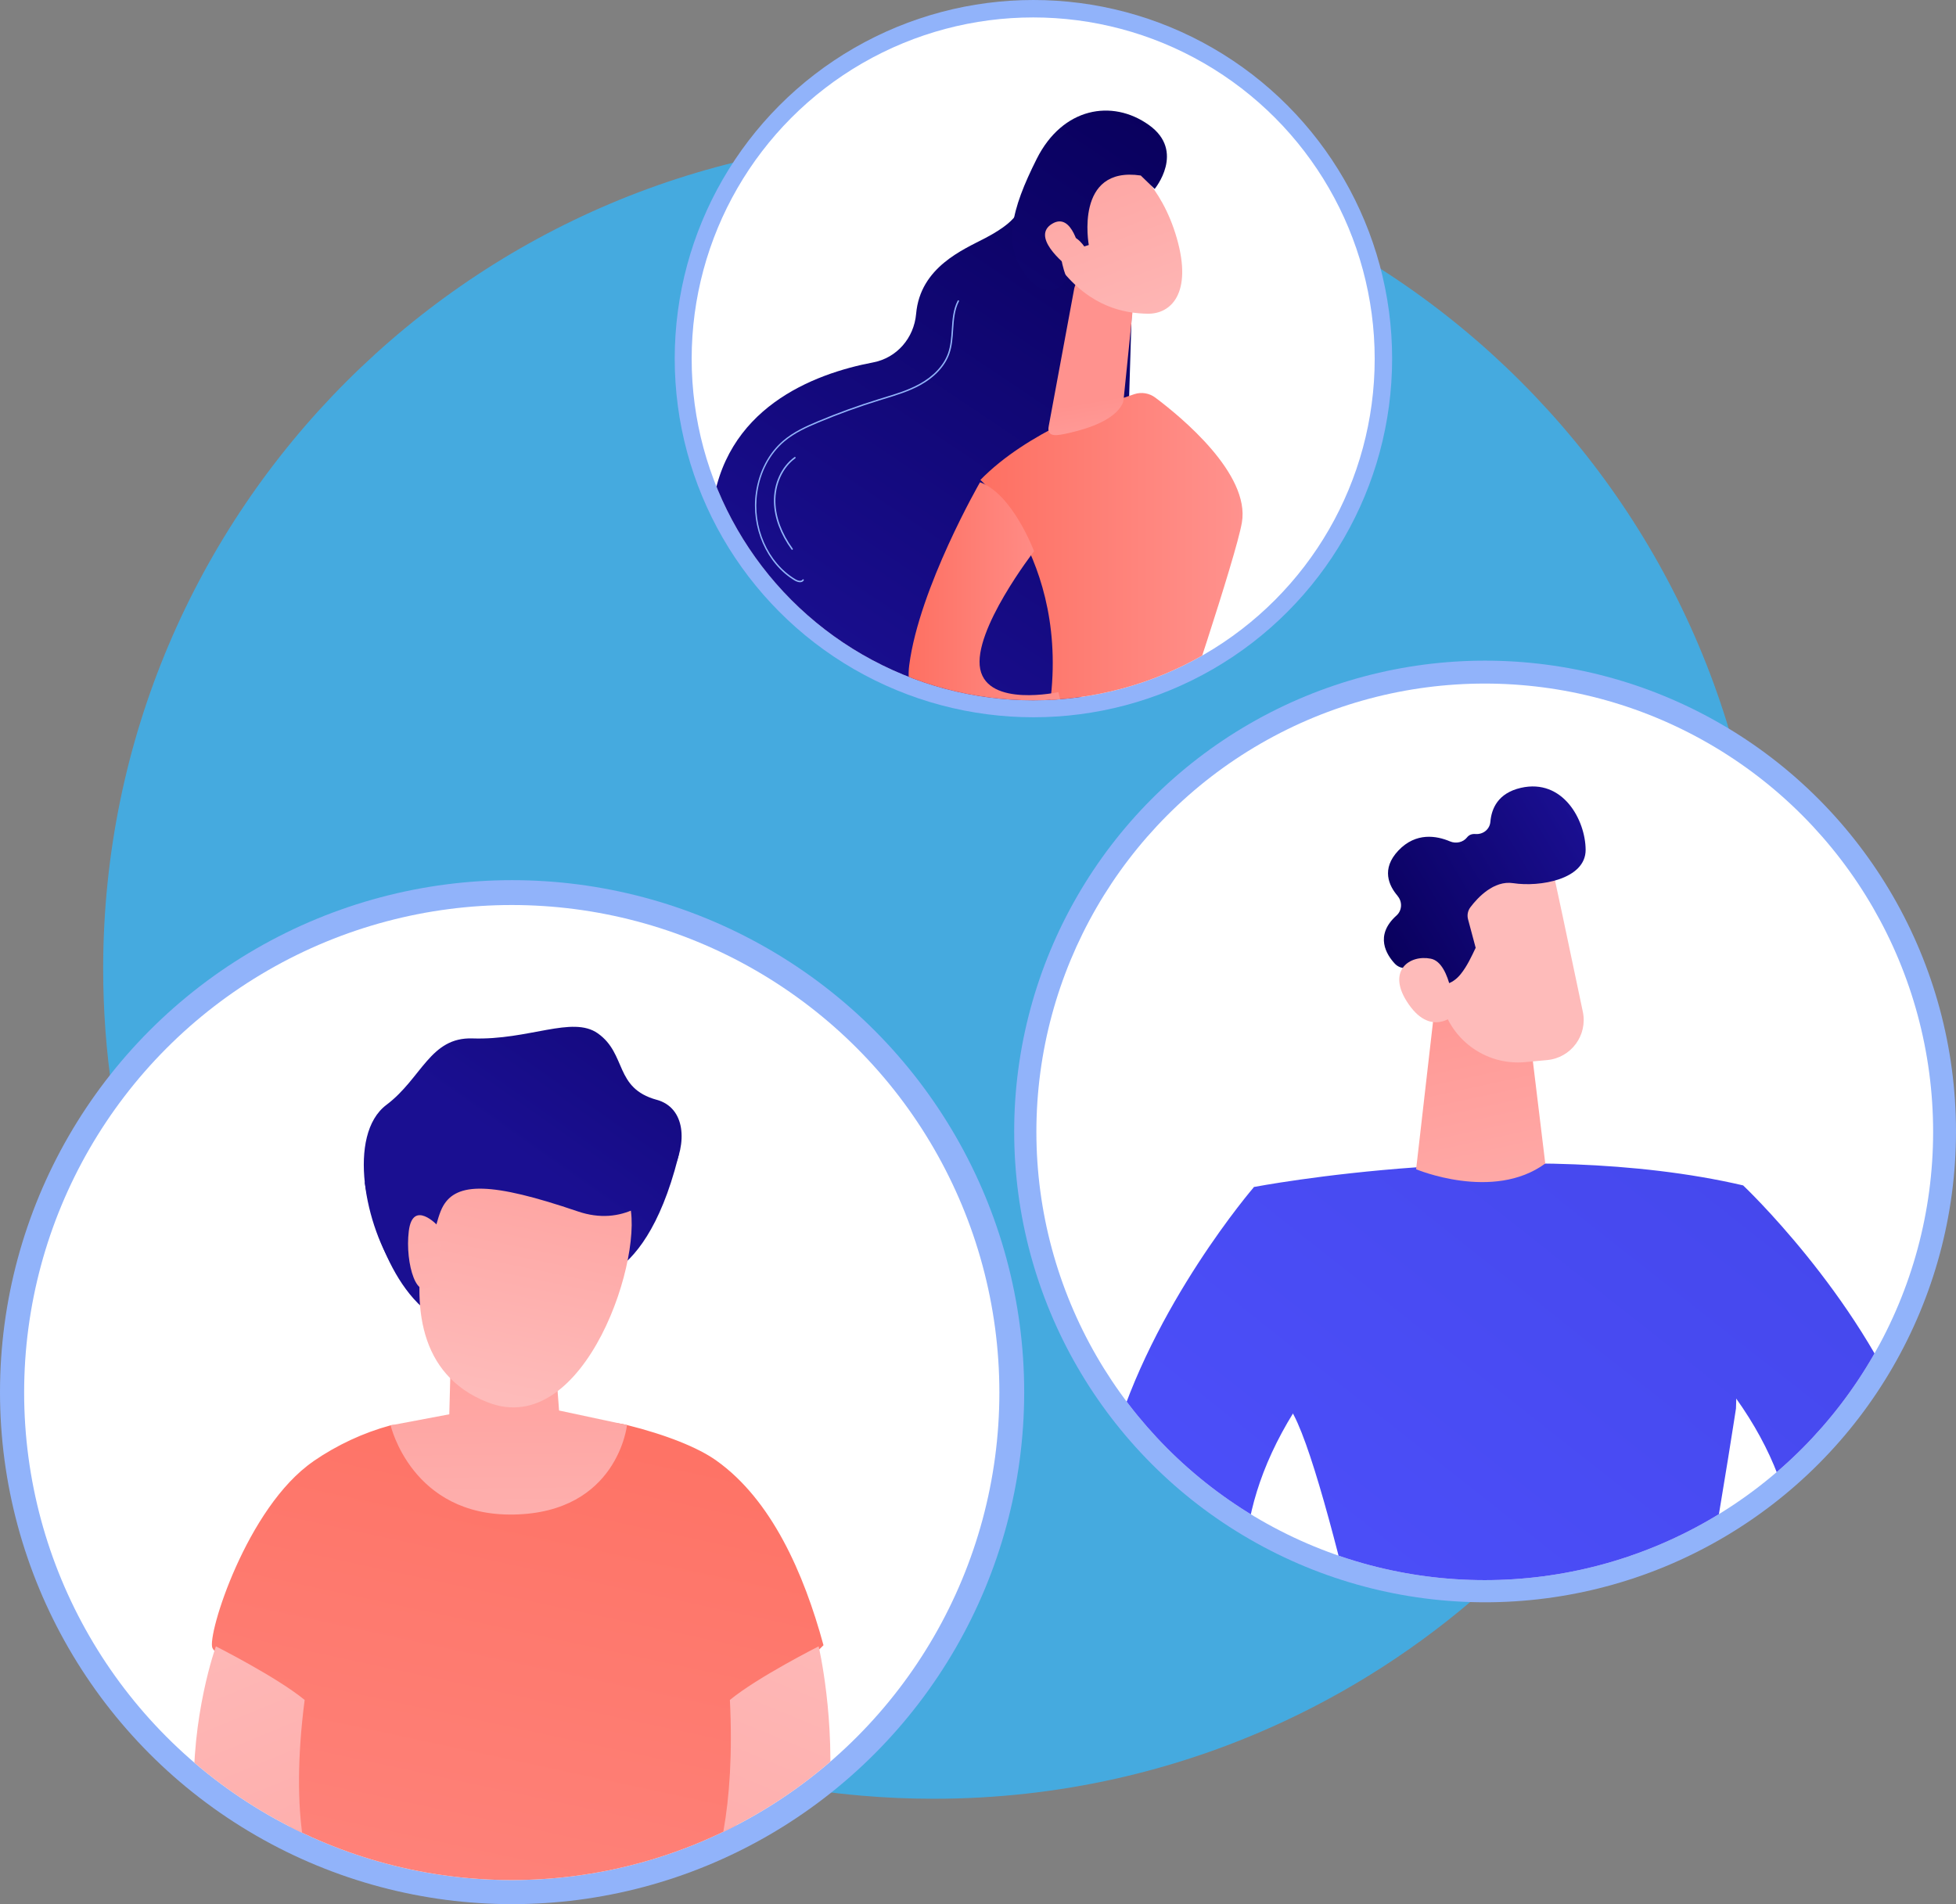 <?xml version="1.0" encoding="UTF-8"?>
<svg id="Layer_2" data-name="Layer 2" xmlns="http://www.w3.org/2000/svg" xmlns:xlink="http://www.w3.org/1999/xlink" viewBox="0 0 402.7 392.1">
  <rect x="0" y="0" width="402.7" height="392.1" fill="#808080" stroke="none"/>
  <defs>
    <style>
      .cls-1 {
        fill: none;
      }

      .cls-2 {
        fill: #91b3fa;
      }

      .cls-3 {
        fill: url(#linear-gradient-8);
      }

      .cls-4 {
        fill: url(#linear-gradient-7);
      }

      .cls-5 {
        fill: url(#linear-gradient-5);
      }

      .cls-6 {
        fill: url(#linear-gradient-6);
      }

      .cls-7 {
        fill: url(#linear-gradient-9);
      }

      .cls-8 {
        fill: url(#linear-gradient-4);
      }

      .cls-9 {
        fill: url(#linear-gradient-3);
      }

      .cls-10 {
        fill: url(#linear-gradient-2);
      }

      .cls-11 {
        fill: url(#linear-gradient);
      }

      .cls-12 {
        fill: #45aadf;
      }

      .cls-13 {
        clip-path: url(#clippath-1);
      }

      .cls-14 {
        clip-path: url(#clippath-2);
      }

      .cls-15 {
        fill: #fff;
      }

      .cls-16 {
        fill: url(#linear-gradient-10);
      }

      .cls-17 {
        fill: url(#linear-gradient-11);
      }

      .cls-18 {
        fill: url(#linear-gradient-12);
      }

      .cls-19 {
        fill: url(#linear-gradient-13);
      }

      .cls-20 {
        fill: url(#linear-gradient-19);
      }

      .cls-21 {
        fill: url(#linear-gradient-14);
      }

      .cls-22 {
        fill: url(#linear-gradient-21);
      }

      .cls-23 {
        fill: url(#linear-gradient-20);
      }

      .cls-24 {
        fill: url(#linear-gradient-22);
      }

      .cls-25 {
        fill: url(#linear-gradient-23);
      }

      .cls-26 {
        fill: url(#linear-gradient-15);
      }

      .cls-27 {
        fill: url(#linear-gradient-16);
      }

      .cls-28 {
        fill: url(#linear-gradient-17);
      }

      .cls-29 {
        fill: url(#linear-gradient-18);
      }

      .cls-30 {
        fill: url(#linear-gradient-24);
      }

      .cls-31 {
        clip-path: url(#clippath);
      }
    </style>
    <clipPath id="clippath">
      <circle class="cls-1" cx="305.68" cy="233.07" r="92.31"/>
    </clipPath>
    <linearGradient id="linear-gradient" x1="381.36" y1="222.63" x2="182.88" y2="458.14" gradientTransform="translate(40.6 -61.64) rotate(-1.87)" gradientUnits="userSpaceOnUse">
      <stop offset="0" stop-color="#4042e2"/>
      <stop offset="1" stop-color="#4f52ff"/>
    </linearGradient>
    <linearGradient id="linear-gradient-2" x1="315.54" y1="283.66" x2="296.28" y2="194.79" gradientUnits="userSpaceOnUse">
      <stop offset="0" stop-color="#febbba"/>
      <stop offset="1" stop-color="#ff928e"/>
    </linearGradient>
    <linearGradient id="linear-gradient-3" x1="2440.09" y1="-791.35" x2="2486.71" y2="-802.7" gradientTransform="translate(761.75 24.22) rotate(-30.74)" xlink:href="#linear-gradient-2"/>
    <linearGradient id="linear-gradient-4" x1="-497.19" y1="-98.24" x2="-449.17" y2="-98.24" gradientTransform="translate(761.75 24.22) rotate(-30.74)" gradientUnits="userSpaceOnUse">
      <stop offset="0" stop-color="#09005d"/>
      <stop offset="1" stop-color="#1a0f91"/>
    </linearGradient>
    <linearGradient id="linear-gradient-5" x1="2438.44" y1="-798.1" x2="2485.06" y2="-809.45" gradientTransform="translate(761.75 24.22) rotate(-30.74)" xlink:href="#linear-gradient-2"/>
    <linearGradient id="linear-gradient-6" x1="361.01" y1="205.48" x2="162.53" y2="440.99" xlink:href="#linear-gradient"/>
    <linearGradient id="linear-gradient-7" x1="247.44" y1="428.83" x2="200.08" y2="469.29" gradientTransform="translate(40.6 -61.64) rotate(-1.87)" xlink:href="#linear-gradient-2"/>
    <linearGradient id="linear-gradient-8" x1="417.87" y1="253.4" x2="219.4" y2="488.91" xlink:href="#linear-gradient"/>
    <linearGradient id="linear-gradient-9" x1="275.93" y1="431.01" x2="302.57" y2="457.65" gradientTransform="translate(40.6 -61.64) rotate(-1.87)" xlink:href="#linear-gradient-2"/>
    <clipPath id="clippath-1">
      <circle class="cls-1" cx="212.71" cy="73.9" r="70.31"/>
    </clipPath>
    <linearGradient id="linear-gradient-10" x1="-5396.69" y1="150.38" x2="-5319.96" y2="256.25" gradientTransform="translate(-5155.57 76.87) rotate(177.95) scale(1 -1)" xlink:href="#linear-gradient-4"/>
    <linearGradient id="linear-gradient-11" x1="201.85" y1="117.16" x2="255.83" y2="117.16" gradientUnits="userSpaceOnUse">
      <stop offset="0" stop-color="#fe7062"/>
      <stop offset="1" stop-color="#ff928e"/>
    </linearGradient>
    <linearGradient id="linear-gradient-12" x1="-9403.35" y1="232.75" x2="-9398.66" y2="198.44" gradientTransform="translate(-9173.23 220.22) rotate(177.95) scale(1 -1)" xlink:href="#linear-gradient-2"/>
    <linearGradient id="linear-gradient-13" x1="-9411.8" y1="-1215.49" x2="-9370.88" y2="-1288.31" gradientTransform="translate(-9246.12 -222.9) rotate(-170.84) scale(1 -1)" xlink:href="#linear-gradient-2"/>
    <linearGradient id="linear-gradient-14" x1="-5389.34" y1="137.41" x2="-5309.2" y2="248" gradientTransform="translate(-5155.57 76.87) rotate(177.95) scale(1 -1)" xlink:href="#linear-gradient-4"/>
    <linearGradient id="linear-gradient-15" x1="-9403.09" y1="-1210.6" x2="-9362.18" y2="-1283.42" gradientTransform="translate(-9246.12 -222.9) rotate(-170.84) scale(1 -1)" xlink:href="#linear-gradient-2"/>
    <linearGradient id="linear-gradient-16" x1="187.07" y1="126.55" x2="219.48" y2="126.55" xlink:href="#linear-gradient-11"/>
    <clipPath id="clippath-2">
      <circle class="cls-1" cx="105.36" cy="286.75" r="100.39"/>
    </clipPath>
    <linearGradient id="linear-gradient-17" x1="244.47" y1="-475.41" x2="205.87" y2="-395.84" gradientTransform="translate(-155.87 596.95) rotate(9.25)" xlink:href="#linear-gradient-4"/>
    <linearGradient id="linear-gradient-18" x1="120.11" y1="275.19" x2="73.4" y2="492.65" xlink:href="#linear-gradient-11"/>
    <linearGradient id="linear-gradient-19" x1="33.82" y1="323.5" x2="115.23" y2="520.17" xlink:href="#linear-gradient-2"/>
    <linearGradient id="linear-gradient-20" x1="-7589.83" y1="323.08" x2="-7508.41" y2="519.75" gradientTransform="translate(-7411.68) rotate(-180) scale(1 -1)" xlink:href="#linear-gradient-2"/>
    <linearGradient id="linear-gradient-21" x1="105.29" y1="339.74" x2="104.21" y2="245.48" xlink:href="#linear-gradient-2"/>
    <linearGradient id="linear-gradient-22" x1="204.89" y1="-346.99" x2="208.26" y2="-429.01" gradientTransform="translate(-155.87 596.95) rotate(9.25)" xlink:href="#linear-gradient-2"/>
    <linearGradient id="linear-gradient-23" x1="244.75" y1="-486.61" x2="201.32" y2="-397.07" gradientTransform="translate(-155.87 596.95) rotate(9.25)" xlink:href="#linear-gradient-4"/>
    <linearGradient id="linear-gradient-24" x1="-182.88" y1="726.61" x2="-177.59" y2="598.09" gradientTransform="translate(175.88 -446.35) rotate(-7.64)" xlink:href="#linear-gradient-2"/>
  </defs>
  <g id="Layer_1-2" data-name="Layer 1">
    <path class="cls-12" d="M363.16,199.44c0,32.04-8.81,62.02-24.15,87.63-8.47,14.18-18.94,27.01-31.02,38.13-12.87,11.86-27.57,21.77-43.61,29.25-21.93,10.24-46.39,15.95-72.18,15.95-5.01,0-9.96-.22-14.85-.64-1.58-.14-3.15-.29-4.72-.47-17.98-2.05-35.12-6.89-50.97-14.08-59.22-26.85-100.42-86.5-100.42-155.76C21.26,105.02,97.8,28.49,192.21,28.49s170.95,76.54,170.95,170.95Z"/>
    <g>
      <g>
        <circle class="cls-2" cx="305.75" cy="232.99" r="96.95"/>
        <g class="cls-31">
          <rect class="cls-15" x="191.21" y="101.22" width="228.54" height="251.76" rx="2.45" ry="2.45" transform="translate(-7.25 10.09) rotate(-1.87)"/>
          <g>
            <path class="cls-11" d="M258.18,244.42s55.92-10.71,100.68-.33l-1.46,45.95s-9.76,63.99-17.72,92.39c0,0-33.83,7.03-50.39-1.32,0,0-15.92-79.44-23.7-91.04,0,0-8.41-30.82-7.41-45.66Z"/>
            <path class="cls-10" d="M295.91,202.72l-4.36,38.05s15.88,6.68,26.59-1.18l-3.23-26.65-18.99-10.23Z"/>
            <g>
              <path class="cls-9" d="M319.22,177.28c.19.31,4.19,19.3,6.65,31.05,1.02,4.86-2.42,9.51-7.36,9.96l-4.52.42c-8.31.76-15.84-4.93-17.37-13.13l-3.98-21.3s22.05-14.62,26.59-7Z"/>
              <path class="cls-8" d="M287.75,184.49c-1.81-2.1-3.44-5.55.14-9.34,3.63-3.84,7.91-3.05,10.64-1.89,1.21.51,2.67.22,3.49-.81.36-.46.91-.78,1.75-.71,1.57.12,2.94-.96,3.07-2.53.23-2.7,1.56-5.9,6.28-6.98,8.65-1.97,13.28,6.61,13.33,12.74.04,6.13-9.46,7.73-14.91,6.89-4-.62-7.33,2.99-8.81,4.95-.54.71-.72,1.63-.49,2.49l1.57,5.87c-.89,1.87-1.77,3.78-3.06,5.39-.93,1.16-1.96,1.82-3.08,2.12-1.72-2.97-6.28-3.33-8.39-3.33-.81,0-1.57-.33-2.12-.92-1.65-1.77-4.28-5.77.36-9.92,1.15-1.03,1.23-2.83.22-4Z"/>
              <path class="cls-5" d="M299.46,208.95s-.54-10.68-4.89-11.54c-4.36-.86-8.92,2.42-5.01,8.69,4.86,7.81,9.91,2.85,9.91,2.85Z"/>
            </g>
            <path class="cls-6" d="M258.18,244.42s-84.18,97.52,19.81,130.4l-.24-7.4s-39.52-31.29-11.39-76.63c0,0-5.07-42.04-8.18-46.38Z"/>
            <path class="cls-4" d="M278.51,368.14s13.02-9.31,19.04-6.54c6.01,2.77,6.16,7.2,6.16,7.2,0,0-2.77,6.01-7.25,4.68-4.49-1.33-14.74,1.96-19.23.63,0,0-1.67-5.87,1.29-5.97Z"/>
            <path class="cls-3" d="M358.87,244.09s93.97,88.74-7.66,128.34l-.24-7.4s37.4-33.8,6.36-77.21c0,0-4.14-36.14,1.53-43.73Z"/>
            <path class="cls-7" d="M350.25,365.8s-13.6-8.44-19.42-5.29c-5.82,3.15-5.68,7.59-5.68,7.59,0,0,3.15,5.82,7.54,4.2,4.39-1.62,14.84,1,19.23-.63,0,0,1.29-5.97-1.67-5.87Z"/>
          </g>
        </g>
      </g>
      <g>
        <circle class="cls-2" cx="212.76" cy="73.85" r="73.85"/>
        <g class="cls-13">
          <rect class="cls-15" x="125.52" y="-26.53" width="174.08" height="191.77" rx="1.87" ry="1.87" transform="translate(-2.15 6.97) rotate(-1.87)"/>
          <g>
            <path class="cls-16" d="M209.68,42.22s1.37,2.5-6.79,6.78c-4.55,2.39-13.44,5.99-14.28,15.63-.44,4.97-3.96,9.07-8.86,10-12.22,2.32-30.92,9.38-33.19,30.81-1.73,16.36,6.79,22.24,15.57,24.06,6.45,1.34,10.93,7.41,9.86,13.92-1.02,6.24,1.09,13.33,12.02,18.61,24.5,11.83,46.99-31.78,46.99-31.78l2.26-74.82-23.58-13.22Z"/>
            <path class="cls-17" d="M215.44,149.36c6.52-32.82-13.6-50.53-13.6-50.53,9.53-9.82,25.72-15.73,31.71-17.67,1.47-.48,3.07-.21,4.31.72,5.35,4.01,19.53,15.7,17.82,25.71-1.23,7.21-13.47,43.42-13.47,43.42,0,0-12.29,6.36-26.77-1.65Z"/>
            <path class="cls-18" d="M221.16,59.43l-5.24,28.27c-.51,2.49,1.73,2.01,4.21,1.45,4.06-.92,9.28-2.69,10.93-5.94.17-.33.24-.7.28-1.07l1.99-19.55c.16-1.55-.73-3.02-2.18-3.6l-5.26-2.11c-2.02-.81-4.29.41-4.73,2.54Z"/>
            <g>
              <path class="cls-19" d="M232.21,33.43s6.81,4.26,10.07,15.62c3.27,11.36-1.23,15.64-6,15.55-4.77-.08-11.72-1.31-17.99-9.32-6.27-8.01,5.01-27.05,13.92-21.86Z"/>
              <path class="cls-21" d="M224.16,50.45s-3.02-16.33,10.7-14.31l2.86,2.77s6.41-7.75-1.18-13.17c-7.59-5.42-17.78-3.6-23.09,6.95-5.3,10.55-7.1,17.89-2.12,24.14,4.98,6.26,8.36.62,8.36.62,0,0-2.38-5.48-.65-7.94,1.72-2.45,4.19,1.24,4.19,1.24l.93-.3Z"/>
              <path class="cls-26" d="M222.34,51.92s-1.5-8.41-5.73-5.84c-4.23,2.57,1.84,7.84,4.26,9.62l1.48-3.78Z"/>
            </g>
            <path class="cls-27" d="M201.77,99.3s-12.5,21.68-14.58,37.68c-2.08,16,23.34,21.73,32.28,12.12l-1.56-6.58s-14.49,3.17-16.1-4.73c-1.61-7.91,11.08-24.28,11.08-24.28,0,0-4.4-11.79-11.12-14.2Z"/>
            <path class="cls-2" d="M164.75,119.9c-.38,0-.8-.16-1.15-.36-5.77-3.47-9.04-10.94-7.97-18.16.64-4.33,2.64-8.11,5.63-10.66,2.12-1.8,4.67-2.95,7.09-3.97,4.09-1.72,8.31-3.25,12.55-4.56.35-.11.69-.21,1.04-.32,2.48-.75,5.04-1.53,7.33-2.79,2.94-1.6,5.04-3.86,5.91-6.34.55-1.55.66-3.25.77-4.89.13-2.02.27-4.12,1.22-5.94.04-.07.13-.1.2-.06.07.04.1.13.06.2-.92,1.77-1.06,3.83-1.19,5.82-.11,1.66-.22,3.38-.78,4.97-.9,2.55-3.05,4.86-6.05,6.5-2.32,1.27-4.9,2.05-7.39,2.81-.35.11-.69.21-1.04.32-4.23,1.31-8.44,2.84-12.52,4.55-2.41,1.01-4.93,2.14-7.02,3.92-2.93,2.5-4.9,6.22-5.53,10.47-1.06,7.11,2.16,14.45,7.83,17.86.41.25,1.18.54,1.48.08.05-.07.14-.09.21-.04.07.05.09.14.04.21-.17.26-.44.37-.73.37Z"/>
            <path class="cls-2" d="M163.08,113.21s-.09-.02-.12-.06c-2.29-3.17-3.54-6.54-3.62-9.75-.1-3.76,1.52-7.32,4.23-9.28.07-.05.16-.03.21.03.05.07.03.16-.03.21-2.63,1.91-4.2,5.37-4.11,9.04.08,3.14,1.31,6.46,3.57,9.58.05.07.03.16-.03.21-.03.02-.05.03-.08.03Z"/>
          </g>
        </g>
      </g>
      <g>
        <circle class="cls-2" cx="105.43" cy="286.67" r="105.43"/>
        <g class="cls-14">
          <rect class="cls-15" x="-19.12" y="143.36" width="248.54" height="273.79" rx="2.67" ry="2.67" transform="translate(-9.09 3.58) rotate(-1.87)"/>
          <g>
            <path class="cls-28" d="M87.71,233.99c-.2.37-12.61,9.51-12.61,9.51,0,0,2.74,19.61,13.88,27.36,12.24,8.52,29.53-7.01,29.53-7.01,0,0,13.76,3.27,21.07-25.37,1.68-6.57-8.01-7.13-19.7-5.92-15.08,1.56-32.16,1.43-32.16,1.43Z"/>
            <path class="cls-29" d="M64.5,300.91c4.86-3.34,10.23-5.86,15.92-7.41,2.14-.58,13.68,2.77,20.82,2.61,9.8-.23,19.77-4.68,27.85-2.67,8.02,2,14.59,4.61,18.38,7.31,11.35,8.07,18.01,23.12,22.07,38.03-7.69,7.89-17.36,11.4-17.36,11.4l-1.79,72.46-42.84,21.92-48.9-24.55,1.75-70.81s-15.53-7.23-16.67-9.86c-1.14-2.63,7.08-29,20.78-38.42Z"/>
            <path class="cls-20" d="M44.45,339.01s-20.81,57.69,26.64,81.4c9.85-1.31,6.06-17.67,6.06-17.67,0,0-20.62-4.56-14.43-52.69-5.7-4.69-18.28-11.04-18.28-11.04Z"/>
            <path class="cls-23" d="M168.54,339.01s14.32,60.22-26.64,81.4c-9.85-1.31-6.06-17.67-6.06-17.67,0,0,16.62-8.18,14.43-52.69,5.7-4.69,18.28-11.04,18.28-11.04Z"/>
            <path class="cls-22" d="M80.42,293.5s4.33,18.76,25.35,18.37c21.41-.39,23.32-18.43,23.32-18.43l-13.99-2.99-1.17-15.58-21.04,1.56-.39,14.8-12.09,2.28Z"/>
            <path class="cls-24" d="M95.85,230.71s-24.11,46.7,4.49,58.03c20.17,7.99,32.82-31.01,29.05-41.58-5.83-16.33-9.67-14.4-9.67-14.4l-23.86-2.06Z"/>
            <path class="cls-25" d="M135.19,226.46c11.91,3.27,1.73,29.1-16.2,23-17.93-6.11-24.98-6.02-27.77-1.1-2.79,4.92-3.39,22.41-9.46,13.77-6.65-9.48-10.35-28.49-2.2-34.62,7.28-5.48,8.98-13.97,17.72-13.68,11.6.39,20.56-4.75,25.8-1.04,6.01,4.26,3.35,11.27,12.12,13.68Z"/>
            <path class="cls-30" d="M90.12,252.38s-5.14-5.53-5.96,1.14c-.82,6.67,1.82,15.26,4.91,10.55,3.1-4.71,1.05-11.68,1.05-11.68Z"/>
          </g>
        </g>
      </g>
    </g>
  </g>
</svg>